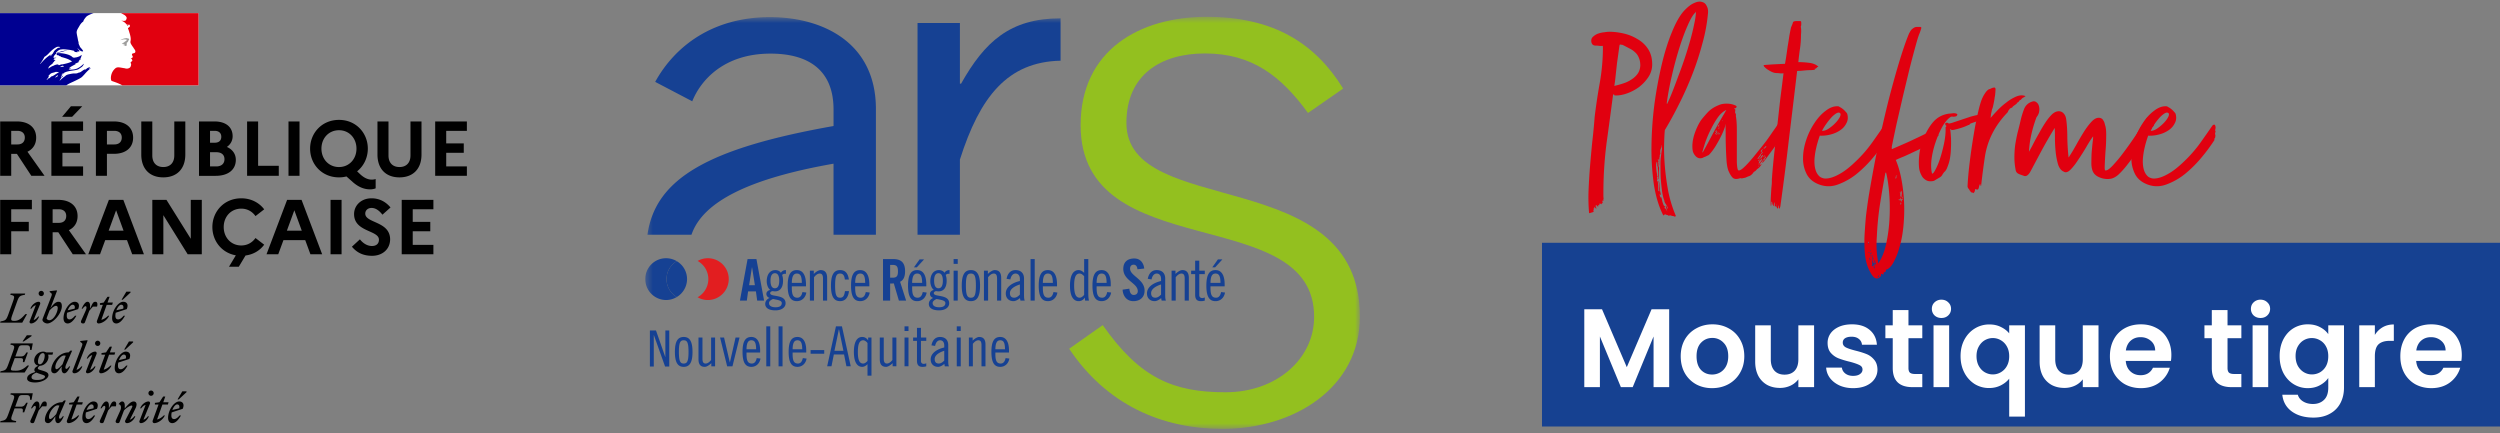 <svg xmlns="http://www.w3.org/2000/svg" fill="none" viewBox="0 0 381 66">
  <rect x="0" y="0" width="381" height="66" fill="#808080" stroke="none"/>
  <path fill="#fff" d="M30.264 13.005H0V2h30.264v11.005Z"/>
  <path fill="#164193" d="M101.402 50.36v4.05h-.015l-1.415-4.05h-.928v5.495h.593v-4.78h.016l1.704 4.78h.639V50.36h-.594Z"/>
  <mask id="a" width="110" height="64" x="98" y="2" maskUnits="userSpaceOnUse" style="mask-type:luminance">
    <path fill="#fff" d="M98.343 65.363H207.25v-62.8H98.343v62.8Z"/>
  </mask>
  <g mask="url(#a)">
    <path fill="#164193" d="M104.197 55.402c.515 0 .734-.32.734-1.772 0-1.45-.219-1.771-.734-1.771s-.734.321-.734 1.771c0 1.452.219 1.772.734 1.772Zm0-4.05c.919 0 1.341.692 1.341 2.278 0 1.587-.422 2.278-1.341 2.278-.92 0-1.342-.691-1.342-2.278 0-1.586.422-2.277 1.342-2.277Zm4.782 4.472h-.574v-.481c-.286.295-.708.566-.995.566-.608 0-.962-.338-.962-1.148v-3.324h.608v3.24c0 .506.152.725.481.725.295 0 .565-.203.835-.54v-3.425h.607v4.387Zm1.366-4.387.877 3.78h.017l.86-3.78h.608l-1.08 4.387h-.81l-1.079-4.387h.607Zm4.892 1.788c-.017-.944-.185-1.366-.734-1.366-.438 0-.726.32-.734 1.366h1.468Zm-1.468.506v.245c0 1.071.245 1.426.818 1.426.465 0 .658-.43.734-.826l.574.067c-.093.657-.591 1.265-1.392 1.265-.92 0-1.341-.691-1.341-2.278 0-1.585.421-2.277 1.341-2.277.928 0 1.342.827 1.342 2.092v.286h-2.076Zm3.011-3.998h.608v6.091h-.608v-6.09Zm1.873 0h.607v6.091h-.607v-6.09Zm3.61 3.492c-.017-.944-.186-1.366-.734-1.366-.439 0-.726.32-.734 1.366h1.468Zm-1.468.506v.245c0 1.071.244 1.426.818 1.426.464 0 .658-.43.734-.826l.573.067c-.092.657-.59 1.265-1.391 1.265-.92 0-1.341-.691-1.341-2.278 0-1.585.421-2.277 1.341-2.277.928 0 1.341.827 1.341 2.092v.286h-2.075Zm2.741-.379h2.075v.556h-2.075v-.556Zm3.635.11h1.367l-.675-3.274h-.017l-.675 3.274Zm1.14-3.73 1.341 6.092h-.658l-.363-1.806h-1.552l-.363 1.806h-.658l1.341-6.091h.912Zm3.896 2.548c-.186-.252-.456-.421-.641-.421-.507 0-.828.422-.828 1.771 0 1.35.296 1.772.81 1.772.271 0 .481-.211.659-.387V52.28Zm.101-.843h.506v5.82h-.607v-1.754c-.203.203-.481.405-.81.405-.692 0-1.265-.59-1.265-2.278 0-1.687.573-2.277 1.265-2.277.388 0 .692.194.894.506h.017v-.422Zm4.301 4.387h-.573v-.481c-.287.295-.709.566-.996.566-.607 0-.962-.338-.962-1.148v-3.324h.607v3.24c0 .506.153.725.482.725.295 0 .565-.203.835-.54v-3.425h.607v4.387Zm1.239-4.387h.608v4.387h-.608v-4.387Zm0-1.704h.608v.709h-.608v-.709Zm1.308 1.704h.59V49.97h.608v1.468h.81v.506h-.81v3.071c0 .253.135.438.438.438.118 0 .27-.05.372-.084v.456c-.169.05-.321.084-.574.084-.574 0-.844-.27-.844-.945v-3.02h-.59v-.506Zm4.749 2.025c-.557.168-1.46.574-1.46 1.265 0 .413.186.675.624.675.329 0 .616-.228.836-.455v-1.485Zm-1.95-.827c.119-.692.524-1.282 1.3-1.282.81 0 1.257.472 1.257 1.248v2.447c0 .388.042.675.11.776h-.633l-.076-.372c-.236.237-.658.456-.936.456-.684 0-1.14-.438-1.14-1.13 0-1.08 1.19-1.628 2.068-1.822v-.313c0-.48-.245-.784-.633-.784-.464 0-.692.464-.76.86l-.557-.084Zm3.856-1.198h.607v4.387h-.607v-4.387Zm0-1.704h.607v.709h-.607v-.709Zm1.846 1.704h.574v.48c.286-.295.708-.564.995-.564.607 0 .962.337.962 1.147v3.324h-.608v-3.24c0-.506-.151-.725-.48-.725-.296 0-.565.202-.835.54v3.425h-.608v-4.387Zm5.508 1.788c-.017-.944-.185-1.366-.734-1.366-.438 0-.725.32-.734 1.366h1.468Zm-1.468.506v.245c0 1.071.244 1.426.819 1.426.464 0 .657-.43.734-.826l.573.067c-.092.657-.59 1.265-1.392 1.265-.919 0-1.341-.691-1.341-2.278 0-1.585.422-2.277 1.341-2.277.929 0 1.342.827 1.342 2.092v.286h-2.076ZM117.433 8.172c5.56 0 9.598 2.332 9.598 8.522v2.511c-18.997 3.371-27.138 7.95-28.36 16.567h6.71c1.726-5.068 8.881-8.583 21.65-10.825v10.825h6.458V16.604c0-10.224-8.254-13.994-16.146-13.994-8.79 0-14.531 4.485-17.492 9.868l5.651 2.959c1.257-3.139 4.754-7.265 11.931-7.265Zm-3.266 35.288h.877l-.43-2.717h-.017l-.43 2.716Zm-.351 2.35h-1.051l1.165-6.33h1.35l1.166 6.33h-1.052l-.193-1.403h-1.192l-.193 1.402Zm4.275-1.876c.37 0 .667-.281.667-1.15 0-.868-.297-1.147-.667-1.147-.368 0-.665.28-.665 1.148 0 .868.297 1.149.665 1.149Zm-.28 1.63c-.367.158-.614.368-.614.622 0 .377.316.64 1 .64.701 0 .946-.281.946-.648 0-.422-.788-.492-1.332-.615Zm1.964-3.823c-.071-.016-.123-.016-.185-.016a.539.539 0 0 0-.392.175c.087.28.138.508.138.876 0 1.141-.525 1.63-1.227 1.63-.14 0-.28-.035-.42-.035-.105.027-.317.123-.317.298 0 .325.517.345 1.106.466.658.14 1.244.35 1.244 1.094 0 .597-.579 1.071-1.544 1.071-1.033 0-1.558-.386-1.558-.983 0-.401.253-.736.665-.91-.273-.088-.491-.308-.491-.616 0-.341.299-.55.597-.604-.36-.253-.543-.833-.543-1.306 0-1.088.524-1.718 1.323-1.718.297 0 .682.13.833.42.139-.244.385-.42.771-.42v.578Zm2.426 1.369c-.016-.984-.192-1.42-.762-1.42-.456 0-.755.332-.765 1.42h1.527Zm-1.527.524v.256c0 1.113.255 1.481.852 1.481.483 0 .684-.448.763-.86l.596.07c-.097.685-.613 1.314-1.446 1.314-.956 0-1.395-.716-1.395-2.364 0-1.65.439-2.368 1.395-2.368.965 0 1.392.86 1.392 2.174v.297h-2.157Zm2.753-2.384h.595v.5c.298-.307.738-.588 1.034-.588.632 0 .999.35.999 1.194v3.454h-.63v-3.367c0-.527-.157-.753-.501-.753-.305 0-.587.21-.866.56v3.56h-.631v-4.56Zm5.326 1.35c-.06-.684-.333-.91-.719-.91-.534 0-.762.332-.762 1.84s.228 1.841.762 1.841c.404 0 .633-.21.737-1h.613c-.102.895-.524 1.526-1.35 1.526-.953 0-1.393-.719-1.393-2.366 0-1.65.44-2.369 1.393-2.369.826 0 1.211.544 1.334 1.438h-.615Zm3.102.51c-.017-.984-.192-1.42-.761-1.42-.457 0-.755.332-.765 1.42h1.526Zm-1.526.524v.256c0 1.113.254 1.481.852 1.481.482 0 .684-.448.761-.86l.598.07c-.097.685-.615 1.314-1.446 1.314-.958 0-1.395-.716-1.395-2.364 0-1.65.437-2.368 1.395-2.368.962 0 1.392.86 1.392 2.174v.297h-2.157Zm5.328-1.314h.386c.587 0 .806-.22.806-.973 0-.754-.219-.973-.806-.973h-.386v1.945Zm0 3.49h-1.087v-6.33h1.524c1.221 0 1.841.516 1.841 1.867 0 1.018-.393 1.428-.762 1.596l.92 2.866h-1.103l-.772-2.621c-.14.018-.368.027-.561.027v2.594Zm4.065-5.067h-.438l.859-1.21h.684l-1.105 1.21Zm.815 2.366c-.018-.982-.192-1.42-.763-1.42-.454 0-.753.333-.762 1.42h1.525Zm-1.525.526v.255c0 1.113.254 1.481.852 1.481.481 0 .682-.448.761-.859l.596.07c-.096.684-.613 1.315-1.447 1.315-.954 0-1.391-.719-1.391-2.367 0-1.648.437-2.368 1.391-2.368.964 0 1.395.86 1.395 2.175v.298h-2.157Zm4.013.299c.368 0 .665-.281.665-1.15 0-.868-.297-1.147-.665-1.147-.369 0-.665.28-.665 1.148 0 .868.296 1.149.665 1.149Zm-.28 1.63c-.369.158-.614.368-.614.622 0 .377.316.64.999.64.702 0 .946-.281.946-.648 0-.422-.788-.492-1.331-.615Zm1.963-3.823c-.07-.016-.122-.016-.184-.016-.166 0-.28.068-.394.175.087.28.139.508.139.876 0 1.141-.524 1.63-1.226 1.63-.141 0-.28-.035-.42-.035-.106.027-.317.123-.317.298 0 .325.516.345 1.105.466.657.14 1.244.35 1.244 1.094 0 .597-.579 1.071-1.543 1.071-1.035 0-1.558-.386-1.558-.983 0-.401.253-.736.665-.91-.273-.088-.492-.308-.492-.616 0-.341.299-.55.596-.604-.359-.253-.543-.833-.543-1.306 0-1.088.526-1.718 1.324-1.718.298 0 .683.13.833.42.139-.244.385-.42.771-.42v.578Zm.621-.491h.63v4.56h-.63v-4.56Zm0-1.77h.63v.735h-.63v-.735Zm2.636 5.891c.536 0 .762-.333.762-1.84 0-1.51-.226-1.842-.762-1.842-.533 0-.761.333-.761 1.842 0 1.507.228 1.84.761 1.84Zm0-4.208c.956 0 1.395.719 1.395 2.368 0 1.648-.439 2.366-1.395 2.366-.954 0-1.393-.718-1.393-2.366 0-1.65.439-2.368 1.393-2.368Zm1.989.087h.597v.5c.297-.307.735-.588 1.034-.588.631 0 .998.35.998 1.194v3.454h-.63v-3.367c0-.527-.158-.753-.499-.753-.307 0-.589.21-.868.56v3.56h-.632v-4.56Zm5.477 2.104c-.578.176-1.517.596-1.517 1.315 0 .43.193.702.648.702.343 0 .641-.237.869-.474v-1.543Zm-2.025-.858c.122-.719.544-1.334 1.35-1.334.841 0 1.307.491 1.307 1.298v2.543c0 .404.043.7.113.807h-.657l-.08-.387c-.245.246-.683.474-.973.474-.71 0-1.183-.456-1.183-1.175 0-1.122 1.236-1.691 2.148-1.894v-.325c0-.498-.254-.813-.657-.813-.483 0-.72.481-.79.894l-.578-.088Zm3.653-3.016h.632v6.329h-.632v-6.33Zm3.4 3.63c-.017-.984-.192-1.42-.762-1.42-.456 0-.754.332-.763 1.42h1.525Zm-1.525.524v.256c0 1.113.254 1.481.851 1.481.482 0 .683-.448.763-.86l.596.07c-.097.685-.614 1.314-1.447 1.314-.956 0-1.394-.716-1.394-2.364 0-1.65.438-2.368 1.394-2.368.964 0 1.394.86 1.394 2.174v.297h-2.157Zm6.291-1.541c-.184-.184-.403-.404-.682-.404-.536 0-.843.438-.843 1.842 0 1.4.333 1.84.859 1.84.193 0 .474-.177.666-.44v-2.838Zm.114 3.279h-.017c-.219.322-.535.525-.938.525-.719 0-1.316-.615-1.316-2.366 0-1.754.597-2.369 1.316-2.369.341 0 .631.212.841.422V39.48h.632v5.102c0 .596.034.965.105 1.227h-.596l-.027-.437Zm3.311-2.262c-.016-.984-.191-1.42-.762-1.42-.455 0-.754.332-.763 1.42h1.525Zm-1.525.524v.256c0 1.113.255 1.481.85 1.481.484 0 .684-.448.763-.86l.597.07c-.098.685-.614 1.314-1.447 1.314-.955 0-1.395-.716-1.395-2.364 0-1.65.44-2.368 1.395-2.368.965 0 1.394.86 1.394 2.174v.297h-2.157Zm6.222-2.594c-.043-.544-.334-.7-.578-.7-.35 0-.544.227-.544.62 0 1.08 2.21 1.596 2.21 3.315 0 1.044-.703 1.622-1.719 1.622-1.009 0-1.587-.807-1.631-1.753l1.034-.15c.044.639.3.956.65.956.375 0 .631-.202.631-.579 0-1.253-2.21-1.586-2.21-3.4 0-1.011.614-1.578 1.683-1.578.886 0 1.412.638 1.509 1.534l-1.035.113Zm3.601 2.314c-.579.176-1.517.596-1.517 1.315 0 .43.193.702.648.702.343 0 .641-.237.869-.474v-1.543Zm-2.025-.858c.122-.719.543-1.334 1.35-1.334.841 0 1.306.491 1.306 1.298v2.543c0 .404.044.7.113.807h-.657l-.079-.387c-.245.246-.683.474-.972.474-.711 0-1.184-.456-1.184-1.175 0-1.122 1.235-1.691 2.148-1.894v-.325c0-.498-.254-.813-.658-.813-.483 0-.718.481-.789.894l-.578-.088Zm3.627-1.246h.595v.5c.299-.307.737-.588 1.034-.588.632 0 1 .35 1 1.194v3.454h-.631v-3.367c0-.527-.157-.753-.5-.753-.306 0-.588.21-.867.56v3.56h-.631v-4.56Zm2.978 0h.614v-1.525h.63v1.525h.841v.527h-.841v3.19c0 .264.141.456.457.456.122 0 .281-.052.384-.087v.474a1.859 1.859 0 0 1-.596.087c-.595 0-.875-.281-.875-.982v-3.138h-.614v-.527Zm3.662-.507h-.437l.859-1.21h.683l-1.105 1.21Zm.816 2.366c-.018-.982-.193-1.42-.763-1.42-.457 0-.753.333-.763 1.42h1.526Zm-1.526.526v.255c0 1.113.254 1.481.851 1.481.482 0 .684-.448.762-.859l.597.07c-.097.684-.615 1.315-1.447 1.315-.955 0-1.393-.719-1.393-2.367 0-1.648.438-2.368 1.393-2.368.963 0 1.394.86 1.394 2.175v.298h-2.157Z"/>
    <path fill="#E21E20" d="M107.866 39.353c-.569 0-1.093.159-1.552.417a3.15 3.15 0 0 1 1.637 2.76 3.179 3.179 0 0 1-1.637 2.772c.459.26.983.422 1.552.422a3.193 3.193 0 0 0 3.194-3.195 3.177 3.177 0 0 0-3.194-3.176Z"/>
    <path fill="#164193" d="M101.581 42.53c0-1.171.627-2.175 1.559-2.726a3.19 3.19 0 0 0-1.621-.451 3.163 3.163 0 0 0-3.176 3.176 3.178 3.178 0 0 0 3.176 3.194 3.16 3.16 0 0 0 1.621-.456 3.178 3.178 0 0 1-1.559-2.738Z"/>
    <path fill="#164193" d="M104.702 42.644c-.001-.039-.011-.076-.011-.114 0-.04.01-.076.011-.116a3.148 3.148 0 0 0-1.561-2.61 3.152 3.152 0 0 0-1.56 2.726c0 1.17.627 2.181 1.56 2.737a3.176 3.176 0 0 0 1.561-2.623Z"/>
    <path fill="#164193" d="M104.702 42.644c.001-.039.012-.076.012-.114 0-.04-.011-.076-.012-.116-.001.04-.011.076-.011.116 0 .038.01.075.011.114Z"/>
    <path fill="#93C01F" d="M168.058 49.546c5.7 8.143 10.817 10.235 18.725 10.235 7.675 0 13.491-5 13.491-11.513 0-17.56-35.588-7.676-35.588-29.19 0-11.397 8.954-16.515 19.189-16.515 10.119 0 16.515 3.954 20.818 10.933l-5.351 3.72c-4.069-5.582-8.489-9.072-15.699-9.072-6.745 0-11.978 3.259-11.978 10.584 0 14.77 35.585 6.048 35.585 29.54 0 10.815-10.002 17.094-20.931 17.094-9.307 0-17.68-3.721-23.377-12.21l5.116-3.606Z"/>
    <path fill="#164193" d="M146.29 35.772V24.32c3.051-9.6 7.267-14.89 15.341-15.07V2.793c-7.715 0-11.573 3.586-15.161 9.953h-.18V3.507h-6.458v32.265h6.458Z"/>
  </g>
  <path fill="#000" d="M1.71 19.94v2.072h.947c.71 0 1.125-.38 1.125-1.054 0-.627-.415-1.018-1.125-1.018H1.71ZM.029 18.507h2.534c1.823 0 2.948.936 2.948 2.475 0 .994-.486 1.74-1.326 2.143l2.604 3.67H4.776l-2.202-3.35H1.71v3.35H.029v-8.288Zm9.437-.71 1.338-1.599h1.728l-1.54 1.599H9.467Zm-1.634.71h4.83v1.433h-3.15v1.918h2.677v1.433H9.513v2.072h3.15v1.432H7.831v-8.288Zm8.465 1.433v2.072h1.125c.71 0 1.136-.38 1.136-1.054 0-.627-.426-1.018-1.136-1.018h-1.125Zm-1.681-1.433h2.735c1.823 0 2.936.936 2.936 2.475 0 1.527-1.113 2.462-2.936 2.462h-1.054v3.351h-1.681v-8.288Zm11.947 0h1.68v5.044c0 2.179-1.278 3.481-3.362 3.481-2.072 0-3.35-1.302-3.35-3.48v-5.045h1.68v5.186c0 1.113.629 1.764 1.682 1.764 1.03 0 1.67-.65 1.67-1.764v-5.186Zm5.446 4.689v2.167h.947c.782 0 1.255-.415 1.255-1.101 0-.687-.473-1.066-1.255-1.066h-.947Zm0-3.256v1.811h.71c.64 0 1.007-.32 1.007-.911 0-.557-.367-.9-1.007-.9h-.71Zm-1.681-1.433h2.356c1.728 0 2.77.853 2.77 2.25 0 .663-.307 1.243-.876 1.634.877.39 1.362 1.1 1.362 1.965 0 1.516-1.172 2.44-3.079 2.44h-2.533v-8.289Zm7.329 0h1.681v6.76h3.15v1.528h-4.83v-8.288Zm6.311 0h1.681v8.288h-1.681v-8.288Zm10.36 4.144c0-1.586-1.113-2.806-2.664-2.806-1.563 0-2.676 1.22-2.676 2.806 0 1.587 1.113 2.806 2.676 2.806 1.55 0 2.664-1.22 2.664-2.806Zm2.332 4.724c.178 0 .415-.023.592-.094v1.42a2.188 2.188 0 0 1-.876.154c-.923 0-1.776-.378-2.593-1.089l-.983-.876a4.403 4.403 0 0 1-1.136.142c-2.617 0-4.404-2.013-4.404-4.38 0-2.369 1.787-4.382 4.404-4.382 2.605 0 4.392 2.013 4.392 4.381 0 1.385-.615 2.652-1.633 3.458l.497.473c.64.58 1.207.793 1.74.793Zm5.897-8.868h1.681v5.044c0 2.179-1.278 3.481-3.362 3.481-2.072 0-3.35-1.302-3.35-3.48v-5.045h1.68v5.186c0 1.113.628 1.764 1.682 1.764 1.03 0 1.67-.65 1.67-1.764v-5.186Zm3.765 0h4.831v1.433h-3.15v1.918h2.676v1.433h-2.675v2.072h3.15v1.432h-4.832v-8.288ZM.029 30.458h4.83v1.433H1.71v1.918h2.677v1.433H1.71v3.504H.029v-8.288ZM8.02 31.89v2.073h.948c.71 0 1.125-.38 1.125-1.054 0-.627-.415-1.018-1.125-1.018h-.947Zm-1.68-1.432h2.534c1.823 0 2.948.936 2.948 2.475 0 .994-.486 1.74-1.326 2.143l2.604 3.67h-2.012l-2.203-3.35h-.864v3.35H6.34v-8.288Zm12.49 4.7-1.136-3.113-1.136 3.113h2.273Zm-2.237-4.7h2.202l3.138 8.288h-1.788l-.793-2.155h-3.315l-.793 2.155h-1.788l3.137-8.288Zm6.619 0h2.155l3.706 5.932v-5.932h1.681v8.288H28.6l-3.706-5.956v5.956h-1.681v-8.288Zm15.724 5.814 1.326 1.018c-.64.876-1.634 1.492-2.842 1.646l-1.03 1.716h-1.492l1.042-1.74c-2.155-.379-3.575-2.202-3.575-4.31 0-2.368 1.787-4.38 4.404-4.38 1.503 0 2.735.674 3.493 1.68l-1.326 1.03c-.474-.674-1.22-1.136-2.167-1.136-1.563 0-2.676 1.22-2.676 2.806 0 1.587 1.113 2.806 2.676 2.806.947 0 1.693-.462 2.167-1.136Zm7.056-1.114-1.136-3.113-1.137 3.113h2.273Zm-2.237-4.7h2.202l3.138 8.288h-1.788l-.793-2.155h-3.316l-.793 2.155h-1.788l3.138-8.288Zm6.618 0h1.682v8.288h-1.681v-8.288Zm4.477 6.015c.496.64 1.16 1.018 1.834 1.018.663 0 1.066-.355 1.066-.96 0-1.479-3.789-1.147-3.789-3.906 0-1.314 1.078-2.404 2.652-2.404 1.243 0 2.203.557 2.901 1.397l-1.231 1.101c-.486-.627-1.03-1.03-1.658-1.03-.58 0-.959.38-.959.865 0 1.48 3.789 1.136 3.789 3.942-.024 1.54-1.231 2.487-2.747 2.487-1.397 0-2.344-.51-3.078-1.386l1.22-1.124Zm6.37-6.015h4.83v1.433H62.9v1.918h2.676v1.433H62.9v2.072h3.15v1.432h-4.83v-8.288ZM2.418 64.366l.06-.189c-.807-.152-.91-.152-.589-1.033l.328-.905h.894c.4 0 .407.164.346.601h.231l.535-1.464h-.231c-.2.346-.359.601-.796.601h-.881l.468-1.282c.145-.407.23-.492.777-.492h.39c.564 0 .631.152.631.723h.225l.188-.996H1.64l-.06.188c.65.134.71.195.407 1.033l-.73 1.993c-.304.833-.431.9-1.179 1.033l-.054.189h2.394Zm4.655-2.443c.115-.395.054-.741-.25-.741-.358 0-.45.273-.814 1.057v-.45c0-.322-.103-.607-.395-.607-.34 0-.65.528-.887 1.05h.158c.164-.236.316-.376.437-.376.146 0 .225.225 0 .723l-.656 1.459c-.121.273.006.45.274.45.164 0 .237-.043.304-.22l.644-1.707c.182-.225.346-.42.553-.638h.632Zm2.953-.881-.255-.018-.286.279h-.06c-1.386 0-2.583 1.556-2.583 2.686 0 .316.194.498.498.498.358 0 .71-.51 1.106-1.057l-.018.194c-.05.56.121.863.413.863.34 0 .65-.528.887-1.05H9.57c-.164.236-.316.376-.437.376-.128 0-.22-.231 0-.723l.893-2.048Zm-2.558 2.497c0-.747.832-1.762 1.3-1.762.103 0 .2.012.285.036l-.486 1.295c-.28.34-.71.754-.911.754-.116 0-.188-.098-.188-.323Zm3.068-1.89h.56l-.888 2.425c-.079.207.03.413.243.413.504 0 1.319-.498 1.604-1.179h-.158c-.224.237-.656.553-1.027.62l.815-2.279h.832l.103-.346h-.808l.31-.875H11.8l-.577.875-.687.097v.25Zm3.968 1.666h-.206c-.262.31-.541.552-.82.552-.286 0-.432-.17-.432-.552 0-.158.018-.317.049-.462l1.683-.553c.328-.778-.067-1.118-.529-1.118-.796 0-1.702 1.33-1.702 2.497 0 .523.25.808.639.808.456 0 .93-.443 1.318-1.172Zm-.577-1.684c.225 0 .42.17.316.602l-1.045.243c.182-.486.486-.845.729-.845Zm3.731.292c.115-.395.055-.741-.25-.741-.358 0-.449.273-.813 1.057v-.45c0-.322-.104-.607-.395-.607-.34 0-.65.528-.887 1.05h.157c.164-.236.316-.376.438-.376.146 0 .225.225 0 .723l-.656 1.459c-.122.273.006.45.273.45.164 0 .237-.043.304-.22l.644-1.707c.182-.225.347-.42.553-.638h.632Zm.012 2.115c-.121.273.006.45.274.45.164 0 .236-.043.303-.22l.645-1.707c.297-.365.911-.754 1.154-.754.176 0 .152.146.037.365l-.991 1.902a.28.28 0 0 0 .243.413c.486 0 1.063-.437 1.294-1.05h-.158c-.158.224-.425.473-.674.516l.85-1.72a1.38 1.38 0 0 0 .165-.59c0-.28-.158-.461-.45-.461-.42 0-.845.473-1.349 1.057v-.45c0-.322-.103-.607-.395-.607-.182 0-.358.158-.523.382v.061c.316-.018.456.456.231.954l-.656 1.459Zm5.354-3.72a.4.4 0 1 0-.402-.4c0 .224.177.4.402.4Zm-.17 1.216c.066-.225-.086-.352-.201-.352-.486 0-1.063.437-1.294 1.05h.158c.158-.224.425-.473.674-.516l-.93 2.419c-.085.225.085.352.201.352.462 0 1.003-.443 1.233-1.05h-.158c-.158.224-.425.473-.674.516l.99-2.42Zm.753.115h.559l-.887 2.425c-.08.207.03.413.243.413.504 0 1.319-.498 1.604-1.179h-.158c-.225.237-.656.553-1.027.62l.814-2.279h.833l.103-.346h-.808l.31-.875h-.322l-.577.875-.687.097v.25Zm3.634-.777 1.185-1.106v-.128h-.638l-.73 1.234h.183Zm.334 2.443h-.207c-.261.31-.54.552-.82.552-.286 0-.431-.17-.431-.552 0-.158.018-.317.048-.462l1.683-.553c.329-.778-.067-1.118-.528-1.118-.797 0-1.702 1.33-1.702 2.497 0 .523.25.808.638.808.456 0 .93-.443 1.319-1.172Zm-.577-1.684c.224 0 .419.17.316.602l-1.046.243c.183-.486.487-.845.73-.845ZM3.621 52.036l1.185-.814v-.128H4.09l-.656.942h.188Zm-.486 2.546c.401 0 .407.164.346.602h.231l.535-1.465h-.23c-.201.347-.36.602-.797.602h-.88l.443-1.221c.145-.408.23-.486.778-.486h.388c.565 0 .632.151.632.717h.225l.188-.997H1.64l-.06.188c.65.134.71.195.407 1.033l-.73 1.993c-.303.833-.43.9-1.179 1.033l-.054.189h3.731l.668-1.058h-.255c-.425.402-.96.784-1.707.784-.99 0-.9-.042-.572-.948l.353-.966h.893Zm4.248 2.601c0-.389-.347-.529-.912-.699-.486-.146-.705-.188-.705-.346 0-.128.104-.28.31-.39.796-.041 1.313-.759 1.313-1.36a.82.82 0 0 0-.067-.334h.675l.103-.347H7.03a.827.827 0 0 0-.431-.121c-.845 0-1.392.741-1.392 1.343 0 .456.292.741.644.808-.395.176-.613.383-.613.626 0 .14.048.237.164.328-.912.267-1.27.57-1.27 1.003 0 .419.553.595 1.209.595 1.112 0 2.042-.602 2.042-1.106Zm-1.319-1.665c-.2 0-.28-.17-.28-.364 0-.541.292-1.338.748-1.338.2 0 .28.17.28.365 0 .54-.292 1.337-.748 1.337Zm-1.258 1.963c0-.322.31-.523.754-.7.145.074.364.153.656.25.462.152.638.213.638.352 0 .298-.504.523-1.191.523-.577 0-.857-.121-.857-.425Zm6.186-4.035-.255-.018-.286.28h-.06c-1.386 0-2.583 1.555-2.583 2.685 0 .316.195.498.498.498.359 0 .711-.51 1.106-1.057l-.018.194c-.049.56.122.864.413.864.34 0 .65-.53.887-1.052h-.158c-.164.237-.316.377-.437.377-.128 0-.219-.23 0-.723l.893-2.048Zm-2.558 2.497c0-.747.832-1.762 1.3-1.762.104 0 .2.013.286.037l-.486 1.294c-.28.34-.711.753-.912.753-.115 0-.188-.097-.188-.322Zm3.22.413 1.696-4.442-.055-.066-1.063.121v.128l.206.158c.189.146.128.285-.042.735l-1.325 3.488a.28.28 0 0 0 .243.413c.486 0 1.003-.437 1.233-1.051h-.157c-.158.225-.487.474-.736.516Zm3.233-3.633a.4.4 0 1 0-.4-.401c0 .225.175.4.4.4Zm-.17 1.215c.067-.225-.085-.352-.2-.352-.487 0-1.064.437-1.295 1.051h.158c.158-.225.425-.474.675-.517l-.93 2.419c-.085.225.085.352.2.352.462 0 1.003-.443 1.234-1.051h-.158c-.158.225-.425.474-.674.516l.99-2.418Zm.753.116h.56l-.888 2.424c-.079.207.03.413.243.413.505 0 1.319-.498 1.604-1.178h-.157c-.225.236-.657.552-1.027.62l.814-2.28h.833l.103-.346h-.808l.31-.875h-.323l-.577.875-.687.098v.249Zm3.634-.778 1.185-1.106v-.128h-.638l-.729 1.234h.182Zm.334 2.442h-.206c-.261.31-.541.554-.82.554-.286 0-.432-.17-.432-.554 0-.157.018-.315.049-.461l1.683-.553c.328-.778-.067-1.118-.529-1.118-.796 0-1.701 1.33-1.701 2.497 0 .523.249.809.638.809.456 0 .93-.444 1.318-1.174Zm-.577-1.683c.225 0 .42.17.316.602l-1.045.243c.182-.486.486-.845.73-.845ZM3.84 44.738H1.628l-.06.188c.65.134.71.195.406 1.033l-.717 1.993c-.304.833-.431.9-1.179 1.034l-.054.188H3.39l.73-1.3h-.256c-.413.455-.9 1.027-1.647 1.027-.565 0-.632-.098-.328-.949l.717-1.992c.298-.833.432-.9 1.18-1.034l.054-.188Zm2.449.389a.4.4 0 1 0-.401-.401c0 .225.176.4.4.4Zm-.17 1.215c.066-.224-.086-.352-.201-.352-.486 0-1.063.437-1.294 1.051h.158c.158-.225.425-.474.674-.516l-.93 2.418c-.085.225.085.353.201.353.462 0 1.003-.444 1.233-1.052h-.158c-.158.225-.425.474-.674.517l.99-2.419Zm3.305.322c0-.492-.182-.674-.522-.674-.426 0-.827.45-1.228.996L8.69 44.32l-.055-.067-1.063.121v.128l.206.158c.189.146.128.298-.042.735l-1.094 2.82c-.079.206-.176.45-.176.516 0 .292.395.566.753.566.827 0 2.206-1.49 2.206-2.632Zm-1.914 2.14c-.164 0-.401-.153-.401-.286 0-.043.073-.231.164-.468l.273-.723c.292-.347.736-.718.985-.718.152 0 .267.098.267.323 0 .662-.62 1.871-1.288 1.871Zm4.126-.681h-.207c-.26.31-.54.553-.82.553-.285 0-.431-.17-.431-.553 0-.158.018-.316.048-.462l1.683-.553c.329-.778-.066-1.118-.528-1.118-.796 0-1.702 1.33-1.702 2.497 0 .523.25.809.638.809.456 0 .93-.444 1.32-1.173Zm-.577-1.683c.225 0 .42.17.316.601l-1.046.243c.183-.486.487-.844.73-.844Zm3.73.291c.116-.395.055-.741-.248-.741-.359 0-.45.273-.815 1.057v-.45c0-.322-.103-.607-.395-.607-.34 0-.65.528-.887 1.051h.158c.164-.237.316-.377.438-.377.146 0 .225.225 0 .723l-.656 1.459c-.122.273.005.45.273.45.164 0 .237-.043.304-.22l.644-1.707c.182-.224.346-.419.553-.638h.632Zm.438-.273h.444l-.887 2.424c-.08.207.03.414.243.414.504 0 1.319-.499 1.604-1.18h-.158c-.225.238-.656.554-1.027.62l.814-2.278h.833l.103-.347h-.808l.31-.875h-.322l-.578.875-.57.098v.249Zm3.482-.778 1.185-1.106v-.127h-.638l-.73 1.233h.183Zm.334 2.443h-.206c-.262.31-.541.553-.82.553-.286 0-.432-.17-.432-.553 0-.158.018-.316.049-.462l1.683-.553c.328-.778-.067-1.118-.529-1.118-.796 0-1.701 1.33-1.701 2.497 0 .523.249.809.638.809.455 0 .93-.444 1.318-1.173Zm-.577-1.683c.225 0 .42.17.316.601l-1.045.243c.182-.486.486-.844.73-.844Z"/>
  <path fill="#000091" d="M8.877 9.885c-.021-.02.062 0 .083-.042h-.167c-.02 0-.02-.02-.02-.041-.104.02-.229.062-.333.083-.145.041-.27.145-.437.187-.228.083-.416.27-.665.354-.021 0-.021-.021-.021-.042.021-.062.104-.083.146-.146 0-.02 0-.041-.021-.041.166-.229.395-.354.603-.54v-.063c.062-.083.166-.125.208-.229.02-.062.104-.145.208-.187-.021-.021-.062-.021-.062-.062-.084 0-.167.041-.25-.021a.294.294 0 0 1 .13-.074.074.074 0 0 1-.047-.03c-.02-.042.04-.088.104-.104.083-.021.187-.021.25-.083-.146-.021-.312.041-.458-.042.104-.27.27-.5.52-.624.02 0 .062 0 .062.02a.202.202 0 0 1-.166.209c.166.041.333.041.5.125-.022.041-.063.02-.084.02.104.063.229.021.333.104-.063.063-.125 0-.188 0 .645.188 1.332.333 1.872.749-.457.229-.936.333-1.435.437-.062 0-.104 0-.166-.021 0 .02 0 .062-.02.062-.084 0-.147 0-.209.042-.083.041-.208.062-.27 0Zm-.426 1.447c-.002 0-.004.002-.005.003-.078.055-.156.111-.238.158-.089.052-.182.092-.274.135a.016.016 0 0 0-.003-.005.027.027 0 0 0-.035-.008.997.997 0 0 0-.21.16c-.01.008-.018.018-.028.027l-.002.002-.001.001a1.351 1.351 0 0 0-.033.033l-.002.002a.793.793 0 0 0-.045.049c-.01.012-.014.02-.028.029-.013.009-.049.008-.045-.015v-.005l-.037.02c-.011.005-.022.01-.032.017a.03.03 0 0 0-.015-.002.026.026 0 0 0-.015.005 1.282 1.282 0 0 0-.195.192c-.001 0-.002 0-.002.002l-.004.005-.007.008-.006.009a.014.014 0 0 1-.002.002l-.014.021-.001.001a.028.028 0 0 1-.017.008 1.506 1.506 0 0 0-.009-.012l-.005-.01a.574.574 0 0 1-.018-.033v-.001l-.006-.01.066-.075.004-.005.022-.027.034-.045.013-.016a2.4 2.4 0 0 0 .065-.088s0-.002.002-.002l.009-.014a1.032 1.032 0 0 0 .052-.089l.003-.004c0-.003.002-.005.003-.008a.6.6 0 0 0 .022-.054l.004-.013a.274.274 0 0 0 .008-.028l.007-.031a.022.022 0 0 0-.002-.014.67.67 0 0 1 .082-.112l-.01.005c-.03.02-.049.046-.077.067-.022.017-.064-.011-.037-.031.018-.014.032-.029.047-.043l.002-.003c.035-.034.067-.078.106-.106.024-.018.045-.032.065-.049a.601.601 0 0 0 .009-.008.442.442 0 0 1 .046-.053l.002-.002c.2-.192.534-.183.797-.306.104-.041.228.021.332 0 .063 0 .125 0 .188.042-.187.102-.36.217-.53.324Zm.373.171a.189.189 0 0 1-.052.061c.026.005.044.017.028.032-.049.044-.094.089-.158.11a.153.153 0 0 1-.032.005c-.025.024-.05.049-.078.072-.024.022-.138.006-.104-.025.053-.046.102-.097.154-.145.03-.027.06-.052.087-.082.014-.017.026-.034.044-.047.017-.012.127-.021.11.02Zm-.966-3.115c-.021.041-.044.045-.063.083a.161.161 0 0 1-.083.083c-.02 0-.041 0-.041-.02.02-.084.083-.167.166-.188.02 0 .02.02.02.042ZM6.132 9.76s-.021-.02-.021-.042a6.42 6.42 0 0 0 .665-1.06c.27-.146.495-.358.707-.582.354-.375.728-.708 1.165-.916a.806.806 0 0 1 .54.022c-.062.082-.166.062-.249.124-.02 0-.042 0-.062-.02.02-.022.02-.042.02-.063-.208.229-.498.333-.665.603-.125.208-.208.478-.478.54-.083.022.02-.062-.021-.04-.645.394-1.102.873-1.601 1.434Zm3.181.458c-.041 0-.124.02-.104-.021.021-.104.167-.104.25-.146.042-.02.104-.062.146-.041.041.062.104.041.145.083-.125.125-.291.062-.437.125Zm3.199 1.49c.118-.119.237-.246.356-.373h-.003c.22-.25.437-.488.693-.708.079-.07.154-.131.227-.18.02-.021.02-.063.041-.084-.104.042-.166.125-.27.167-.02 0-.042-.021-.02-.042l.221-.167h-.014c-.02 0-.02-.02-.02-.04-.271-.043-.48.145-.666.311-.042.02-.083-.02-.104-.02-.312.103-.541.374-.853.498v-.041c-.125.041-.246.117-.374.145-.187.042-.354.021-.52.021-.252.025-.504.08-.756.135l-.022.005a1.764 1.764 0 0 0-.388.156l-.014.008-.03.037c-.045.049-.083.094-.143.124-.127.065-.232.178-.344.27a.06.06 0 0 1-.034.01c-.111.108-.221.216-.335.321-.008.008-.04.012-.063.008l.002-.002c.003-.007.008-.013.012-.02a13.257 13.257 0 0 1 .115-.184 2.26 2.26 0 0 1 .088-.127c.008-.01.006-.02 0-.027a.04.04 0 0 0-.03-.01c.104-.101.228-.187.35-.261v-.004c-.014.005-.034-.006-.024-.02l.036-.058.007-.018-.016-.017c-.034.022-.07.043-.098.069-.05.044-.088.136-.164.136a.119.119 0 0 1-.032-.005.062.062 0 0 1-.021-.007l.002-.005.003-.006.004-.005.01-.018.01-.018.007-.015.015-.026a3.398 3.398 0 0 1 .038-.065l.013-.022.022-.038c.01-.017 0-.031-.016-.037a.473.473 0 0 1 .142-.124h-.006c.08-.04.16-.089.239-.133l.035-.03c-.12.04-.226.094-.331.163 0 0-.028.011-.035.02 0 0-.024.008-.052-.02a.024.024 0 0 1-.005-.015c.02-.042.083-.063.124-.104.021 0 .042 0 .042.02.666-.52 1.58-.394 2.35-.665l.187-.125c.104-.041.187-.145.312-.208a.911.911 0 0 0 .354-.478c0-.02-.021-.042-.021-.042a3.2 3.2 0 0 1-.915.687c-.437.229-.915.187-1.373.25.021-.042.063-.042.104-.042 0-.063.042-.083.084-.125h.062c.02 0 .02-.042.041-.042.042 0 .104-.02.084-.02-.063-.084-.188.062-.292 0 .042-.042.021-.104.063-.125h.083c0-.042.041-.083.041-.083.312-.188.604-.333.895-.5-.063 0-.104.063-.167.021.042 0 0-.062.042-.062.229-.063.416-.187.645-.27-.083 0-.146.062-.229 0 .042-.021.062-.063.125-.063v-.062c0-.021.02-.021.041-.021-.02 0-.041-.02-.041-.02.02-.042.083-.021.125-.063-.021 0-.063 0-.063-.021.063-.083.167-.104.27-.125-.02-.041-.083 0-.083-.041 0-.021.021-.021.042-.021h-.042c-.041-.021-.02-.062-.02-.083.124-.146.124-.333.187-.5-.021 0-.042 0-.042-.02-.208.229-.54.312-.853.395h-.104a.42.42 0 0 1-.353-.02c-.083-.042-.125-.105-.208-.167a2.4 2.4 0 0 0-.52-.25 4.675 4.675 0 0 0-1.601-.229c.228-.124.48-.135.728-.208.353-.104.686-.228 1.06-.208-.062-.02-.145 0-.208 0-.29-.02-.582.063-.894.125-.208.042-.395.125-.603.167-.125.041-.187.166-.333.145v-.062c.208-.25.458-.5.79-.52.375-.063.728 0 1.103.041.27.022.52.084.79.146.104 0 .125.166.208.187.125.042.25 0 .374.083 0-.041-.02-.083 0-.124.083-.084.187.02.27-.021.167-.104-.145-.291-.228-.437 0-.02.02-.042.02-.042.167.146.292.312.5.416.104.042.353.104.312-.02-.104-.229-.312-.416-.479-.624v-.083c-.041 0-.041-.021-.062-.042v-.083c-.083-.042-.062-.125-.104-.187-.062-.104-.02-.25-.062-.375a2.185 2.185 0 0 1-.084-.353c-.062-.354-.145-.666-.187-.998-.041-.395.23-.707.416-1.061.146-.25.312-.499.582-.666.063-.249.23-.457.396-.665.166-.203.442-.327.642-.416.29-.13.552-.211.552-.211H0v11.005h10.107c.396-.285.792-.42 1.344-.693.261-.128.858-.402 1.06-.605Z"/>
  <path fill="#E1000F" d="M30.264 2H18.426s.022.004.112.052l.299.16c.152.079.3.179.396.332.042.062.104.187.063.27-.042.104-.063.27-.167.312-.125.063-.29.063-.437.042-.082 0-.166-.021-.25-.042.313.125.604.27.812.561.02.042.104.063.187.063.021 0 .021.041.021.063-.042.041-.083.062-.062.124h.062c.104-.042.083-.25.229-.187a.235.235 0 0 1 .083.312c-.083.083-.166.145-.25.208a.178.178 0 0 0 0 .145.638.638 0 0 1 .104.25c.063.146.084.312.146.458.083.312.166.623.145.935 0 .167-.083.312-.02.479.041.166.145.29.229.436.082.125.166.208.228.333.125.208.354.416.25.666-.063.145-.292.124-.437.208-.125.104-.02.27.041.374.104.187-.124.312-.27.374.042.063.125.042.146.083.02.104.124.167.062.27-.083.126-.332.188-.208.375.083.146.03.308-.02.458-.063.187-.23.27-.375.312a.852.852 0 0 1-.395.02c-.042-.02-.083-.041-.125-.041-.353-.042-.707-.146-1.06-.146-.105.02-.209.042-.291.083a1.84 1.84 0 0 0-.252.223l-.003.003a1.652 1.652 0 0 0-.09.103 2.013 2.013 0 0 0-.173.256l-.016.03c-.068.126-.12.254-.157.38-.141.477-.08.885.02.985.027.027.686.23 1.145.435.215.096.366.17.49.248h11.626V2Z"/>
  <path fill="#9D9D9C" d="M19.13 6.015c.083.02.208.02.208.062-.042.167-.291.208-.416.375h-.063c-.062.041-.041.145-.104.145-.062-.02-.124 0-.187.021.083.083.187.146.312.125.021 0 .063.042.063.083 0 0 .02 0 .041-.021.021 0 .042 0 .042.021v.083c-.063.083-.167.042-.25.063a.928.928 0 0 0 .479 0c.124-.042 0-.25.083-.354-.042 0 0-.062-.042-.062.042-.042.083-.104.125-.125.041 0 .104-.02.125-.063 0-.041-.084-.062-.063-.104.125-.083.229-.208.188-.332-.021-.063-.188-.063-.292-.104-.104-.042-.229 0-.353.02-.104 0-.208.063-.312.084-.146.041-.27.124-.395.208.145-.063.29-.084.457-.125.125 0 .23-.03.354 0Z"/>
  <path fill="#164191" d="M381 37H235v28h146V37Z"/>
  <path fill="#fff" d="M375.177 54.087c0 .34-.023.646-.068.918h-6.885c.057.68.295 1.213.714 1.598s.935.578 1.547.578c.884 0 1.513-.38 1.887-1.139h2.567a4.331 4.331 0 0 1-1.564 2.244c-.771.578-1.717.867-2.839.867-.907 0-1.723-.198-2.448-.595a4.379 4.379 0 0 1-1.683-1.717c-.397-.737-.595-1.587-.595-2.55 0-.975.198-1.83.595-2.567a4.154 4.154 0 0 1 1.666-1.7c.714-.397 1.536-.595 2.465-.595.895 0 1.694.193 2.397.578a3.985 3.985 0 0 1 1.649 1.649c.397.703.595 1.513.595 2.431Zm-2.465-.68c-.011-.612-.232-1.1-.663-1.462-.431-.374-.958-.561-1.581-.561-.589 0-1.088.181-1.496.544-.397.351-.64.844-.731 1.479h4.471Zm-10.783-2.363a3.37 3.37 0 0 1 1.19-1.173c.499-.283 1.065-.425 1.7-.425v2.499h-.629c-.748 0-1.315.176-1.7.527-.374.351-.561.963-.561 1.836V59h-2.38v-9.418h2.38v1.462Zm-10.212-1.615c.702 0 1.32.142 1.853.425.532.272.952.629 1.258 1.071v-1.343h2.397v9.486c0 .873-.176 1.649-.527 2.329a3.856 3.856 0 0 1-1.581 1.632c-.703.408-1.553.612-2.55.612-1.338 0-2.437-.312-3.298-.935-.85-.623-1.332-1.473-1.445-2.55h2.363c.124.43.391.77.799 1.02.419.26.923.391 1.513.391.691 0 1.252-.21 1.683-.629.43-.408.646-1.031.646-1.87v-1.462c-.306.442-.731.81-1.275 1.105-.533.295-1.145.442-1.836.442a4.043 4.043 0 0 1-2.176-.612c-.658-.408-1.179-.98-1.564-1.717-.374-.748-.561-1.604-.561-2.567 0-.952.187-1.796.561-2.533.385-.737.901-1.303 1.547-1.7a4.16 4.16 0 0 1 2.193-.595Zm3.111 4.862c0-.578-.114-1.071-.34-1.479a2.33 2.33 0 0 0-.918-.952 2.408 2.408 0 0 0-1.241-.34c-.442 0-.85.108-1.224.323-.374.215-.68.533-.918.952-.227.408-.34.895-.34 1.462s.113 1.065.34 1.496c.238.42.544.742.918.969.385.227.793.34 1.224.34.442 0 .855-.108 1.241-.323a2.48 2.48 0 0 0 .918-.952c.226-.42.34-.918.34-1.496Zm-10.325-5.831c-.419 0-.771-.13-1.054-.391a1.363 1.363 0 0 1-.408-1.003c0-.397.136-.725.408-.986a1.463 1.463 0 0 1 1.054-.408c.419 0 .765.136 1.037.408.283.26.425.59.425.986 0 .397-.142.731-.425 1.003-.272.26-.618.391-1.037.391Zm1.173 1.122V59h-2.38v-9.418h2.38Zm-6.2 1.955v4.556c0 .317.074.55.221.697.159.136.42.204.782.204h1.105V59h-1.496c-2.006 0-3.009-.975-3.009-2.924v-4.539h-1.122v-1.955h1.122v-2.329h2.397v2.329h2.108v1.955h-2.108Zm-8.559 2.55c0 .34-.022.646-.068.918h-6.885c.057.68.295 1.213.714 1.598.42.385.935.578 1.547.578.884 0 1.513-.38 1.887-1.139h2.567a4.331 4.331 0 0 1-1.564 2.244c-.77.578-1.717.867-2.839.867-.906 0-1.722-.198-2.448-.595a4.379 4.379 0 0 1-1.683-1.717c-.396-.737-.595-1.587-.595-2.55 0-.975.199-1.83.595-2.567a4.154 4.154 0 0 1 1.666-1.7c.714-.397 1.536-.595 2.465-.595.896 0 1.695.193 2.397.578a3.985 3.985 0 0 1 1.649 1.649c.397.703.595 1.513.595 2.431Zm-2.465-.68c-.011-.612-.232-1.1-.663-1.462-.43-.374-.957-.561-1.581-.561-.589 0-1.088.181-1.496.544-.396.351-.64.844-.731 1.479h4.471Zm-8.638-3.825V59h-2.397v-1.19a3.198 3.198 0 0 1-1.207.969 3.74 3.74 0 0 1-1.598.34c-.737 0-1.388-.153-1.955-.459a3.417 3.417 0 0 1-1.343-1.377c-.317-.612-.476-1.337-.476-2.176v-5.525h2.38v5.185c0 .748.187 1.326.561 1.734.374.397.884.595 1.53.595.657 0 1.173-.198 1.547-.595.374-.408.561-.986.561-1.734v-5.185h2.397Zm-21.024 4.692c0-.94.192-1.774.578-2.499.396-.737.929-1.309 1.598-1.717a4.16 4.16 0 0 1 2.21-.612c.668 0 1.258.13 1.768.391.521.25.94.572 1.258.969v-1.224h2.397v13.906h-2.397v-5.78c-.318.408-.743.748-1.275 1.02-.533.272-1.134.408-1.802.408a4.128 4.128 0 0 1-2.193-.612 4.456 4.456 0 0 1-1.564-1.734c-.386-.737-.578-1.575-.578-2.516Zm7.412.017c0-.578-.119-1.077-.357-1.496a2.44 2.44 0 0 0-.935-.952 2.381 2.381 0 0 0-1.207-.323c-.42 0-.822.108-1.207.323-.374.215-.68.533-.918.952-.238.408-.357.901-.357 1.479 0 .578.119 1.082.357 1.513.238.42.544.737.918.952.385.215.787.323 1.207.323.43 0 .833-.108 1.207-.323a2.44 2.44 0 0 0 .935-.952c.238-.42.357-.918.357-1.496Zm-10.325-5.831c-.419 0-.77-.13-1.054-.391a1.363 1.363 0 0 1-.408-1.003c0-.397.136-.725.408-.986a1.464 1.464 0 0 1 1.054-.408c.42 0 .765.136 1.037.408.284.26.425.59.425.986 0 .397-.141.731-.425 1.003-.272.26-.617.391-1.037.391Zm1.173 1.122V59h-2.38v-9.418h2.38Zm-6.2 1.955v4.556c0 .317.074.55.221.697.159.136.42.204.782.204h1.105V59h-1.496c-2.006 0-3.009-.975-3.009-2.924v-4.539h-1.122v-1.955h1.122v-2.329h2.397v2.329h2.108v1.955h-2.108Zm-8.43 7.616c-.771 0-1.462-.136-2.074-.408-.612-.283-1.1-.663-1.462-1.139a2.893 2.893 0 0 1-.578-1.581h2.397c.045.363.221.663.527.901.317.238.708.357 1.173.357.453 0 .804-.09 1.054-.272.26-.181.391-.414.391-.697 0-.306-.159-.533-.476-.68-.306-.159-.799-.329-1.479-.51a13.001 13.001 0 0 1-1.734-.527 3.076 3.076 0 0 1-1.156-.833c-.318-.374-.476-.878-.476-1.513 0-.521.147-.997.442-1.428.306-.43.736-.77 1.292-1.02.566-.25 1.229-.374 1.989-.374 1.122 0 2.017.283 2.686.85.668.555 1.037 1.309 1.105 2.261h-2.278a1.196 1.196 0 0 0-.476-.884c-.272-.227-.641-.34-1.105-.34-.431 0-.765.08-1.003.238a.763.763 0 0 0-.34.663c0 .317.158.561.476.731.317.159.81.323 1.479.493.68.17 1.241.346 1.683.527.442.181.821.465 1.139.85.328.374.498.873.51 1.496 0 .544-.153 1.031-.459 1.462-.295.43-.726.77-1.292 1.02-.556.238-1.207.357-1.955.357Zm-5.953-9.571V59h-2.397v-1.19a3.198 3.198 0 0 1-1.207.969 3.74 3.74 0 0 1-1.598.34c-.736 0-1.388-.153-1.955-.459a3.424 3.424 0 0 1-1.343-1.377c-.317-.612-.476-1.337-.476-2.176v-5.525h2.38v5.185c0 .748.187 1.326.561 1.734.374.397.884.595 1.53.595.658 0 1.173-.198 1.547-.595.374-.408.561-.986.561-1.734v-5.185h2.397Zm-15.549 9.571c-.907 0-1.723-.198-2.448-.595a4.457 4.457 0 0 1-1.717-1.717c-.408-.737-.612-1.587-.612-2.55 0-.963.209-1.813.629-2.55a4.422 4.422 0 0 1 1.751-1.7c.736-.408 1.558-.612 2.465-.612.906 0 1.728.204 2.465.612a4.323 4.323 0 0 1 1.734 1.7c.43.737.646 1.587.646 2.55 0 .963-.221 1.813-.663 2.55a4.52 4.52 0 0 1-1.768 1.717c-.737.397-1.564.595-2.482.595Zm0-2.074c.43 0 .833-.102 1.207-.306a2.33 2.33 0 0 0 .918-.952c.226-.42.34-.93.34-1.53 0-.895-.238-1.581-.714-2.057a2.28 2.28 0 0 0-1.717-.731c-.68 0-1.253.244-1.717.731-.454.476-.68 1.162-.68 2.057s.221 1.587.663 2.074c.453.476 1.02.714 1.7.714Zm-6.535-9.945V59h-2.38v-7.718L248.824 59h-1.802l-3.196-7.718V59h-2.38V47.134h2.703l3.774 8.823 3.774-8.823h2.686Z"/>
  <path fill="#E1000F" d="M327.379 20.677c-.493 1.406-.765 2.652-.814 3.737-.025 1.085.197 1.875.666 2.368.173.197.432.333.777.407.345.05.752 0 1.221-.148.469-.148.999-.407 1.591-.777.617-.395 1.283-.937 1.998-1.628a19.838 19.838 0 0 0 2.553-2.923c.715-1.011 1.32-1.875 1.813-2.59.197-.173.333-.173.407 0a.756.756 0 0 1 .037.518c-.025.123-.037.21-.037.259a.28.28 0 0 1 .037.111c.025.025.037.05.037.074l-.037.074c-.049.05-.062.16-.037.333.049.148.049.247 0 .296.049.05.037.123-.037.222s-.099.21-.074.333a26.14 26.14 0 0 1-2.035 2.738 18.307 18.307 0 0 1-2.516 2.479 10.047 10.047 0 0 1-2.775 1.554c-.937.345-1.862.358-2.775.037-.913-.32-1.566-.839-1.961-1.554a5.103 5.103 0 0 1-.592-2.442c0-.913.16-1.85.481-2.812a10.54 10.54 0 0 1 1.258-2.59c.518-.79 1.098-1.418 1.739-1.887.641-.493 1.27-.715 1.887-.666.049 0 .148.05.296.148.148.074.296.173.444.296.148.123.284.259.407.407.123.123.197.222.222.296.148.518.111.987-.111 1.406a2.73 2.73 0 0 1-.925 1.073 4.518 4.518 0 0 1-1.48.666 5.4 5.4 0 0 1-1.665.185Zm2.923-3.515c-.123-.025-.296.037-.518.185a3.932 3.932 0 0 0-.703.629 10.34 10.34 0 0 0-.703.888 9.588 9.588 0 0 0-.666 1.073c.321.025.678-.099 1.073-.37.395-.271.74-.567 1.036-.888.321-.345.543-.666.666-.962.123-.32.062-.506-.185-.555Z"/>
  <path fill="#E1000F" d="m328.677 17.606-.333.666c-.148.271-.272.444-.37.518l.074-.148a.63.63 0 0 0 .037-.185c-.124.123-.198.222-.222.296 0 .074.012.136.037.185.098 0 .185-.062.259-.185.074-.123.135-.21.185-.259.049 0 .049.025 0 .074-.025.05-.013.062.037.037-.05.197-.099.37-.148.518a.473.473 0 0 1-.222.259v.037l-.074.074c.024 0 .024.025 0 .074a3.406 3.406 0 0 1-.296.555.864.864 0 0 0-.185.296l-.777 1.221c-.346.543-.74 1.122-1.184 1.739-.42.592-.864 1.184-1.332 1.776a12.535 12.535 0 0 1-1.258 1.406c-.37.345-.753.567-1.147.666a2.99 2.99 0 0 1-1.147 0 3.22 3.22 0 0 1-.999-.37c-.272-.173-.469-.37-.592-.592-.173-.296-.272-.715-.296-1.258 0-.543.012-1.098.037-1.665a68.32 68.32 0 0 1 .148-1.591c.074-.493.098-.814.074-.962-.296.395-.642.937-1.036 1.628a37.085 37.085 0 0 1-1.221 1.924c-.395.617-.79 1.122-1.184 1.517-.395.395-.74.493-1.036.296-.37-.148-.654-.506-.851-1.073a11.056 11.056 0 0 1-.37-1.924 20.489 20.489 0 0 1-.111-2.109c0-.69-.013-1.209-.037-1.554a74.25 74.25 0 0 0-1.85 3.182 667.256 667.256 0 0 0-1.813 3.404c-.148.271-.284.456-.407.555a.66.66 0 0 1-.296.185.6.6 0 0 1-.296 0 1.472 1.472 0 0 0-.296-.111c-.37-.123-.617-.234-.74-.333-.124-.123-.198-.234-.222-.333a9.898 9.898 0 0 1-.222-1.998c0-.641.037-1.27.111-1.887.098-.641.222-1.283.37-1.924.172-.641.345-1.344.518-2.109.123-.493.283-.999.481-1.517.222-.543.616-.913 1.184-1.11.271-.099.493-.074.666.074.197.123.333.32.407.592.074.247.086.53.037.851-.05.296-.185.58-.407.851-.321.863-.58 1.727-.777 2.59a15.647 15.647 0 0 0-.37 2.664c.222-.37.456-.802.703-1.295.271-.518.555-1.036.851-1.554.296-.543.604-1.06.925-1.554.32-.493.653-.913.999-1.258.172-.173.37-.308.592-.407.246-.099.481-.123.703-.074.222.05.419.185.592.407.172.197.283.518.333.962.098.765.148 1.665.148 2.701.024 1.036.086 2.01.185 2.923.049 0 .086-.037.111-.111a.83.83 0 0 1 .111-.185c.246-.37.555-.888.925-1.554s.752-1.32 1.147-1.961c.419-.666.838-1.221 1.258-1.665.444-.444.863-.617 1.258-.518.222.05.382.173.481.37.123.173.209.395.259.666.148.395.209.987.185 1.776 0 .79-.037 1.579-.111 2.368-.05.79-.087 1.48-.111 2.072-.025.567.024.814.148.74.222.025.579-.222 1.073-.74a22.17 22.17 0 0 0 1.628-1.961 55.182 55.182 0 0 0 1.887-2.664c.641-.987 1.233-1.912 1.776-2.775 0 .05.012.074.037.074h.074c.049.025.074-.012.074-.111.024-.123.061-.197.111-.222 0 .05.049.037.148-.037.098-.099.172-.123.222-.074.049 0 .086-.012.111-.037.024-.025.074-.062.148-.111 0 .05.012.086.037.111.049 0 .049.012 0 .037.049.025.086.025.111 0 .024-.025.049-.037.074-.037a.278.278 0 0 0-.037.111c.024 0 .037.025.037.074.049.05.086.062.111.037a.325.325 0 0 1 .148-.037Zm-.777 1.554c.024 0 .037-.037.037-.111l-.296.555c-.025.05-.025.05 0 0 .024-.074.049-.16.074-.259.049-.099.086-.185.111-.259.024-.074.024-.086 0-.037l-.222.37a.541.541 0 0 0-.111.333c.049 0 .074-.012.074-.037 0-.05.012-.05.037 0-.025.025-.037.05-.037.074 0 .025-.013.05-.037.074h.074a.805.805 0 0 1 .148-.333.505.505 0 0 0 .148-.37Zm-1.11 1.295c.074-.123.111-.197.111-.222.024-.05.049-.111.074-.185a.586.586 0 0 1-.148.222.457.457 0 0 0-.111.222l-.148.185c.049 0 .037.062-.037.185a5.604 5.604 0 0 0-.185.259.649.649 0 0 0 .185-.185.813.813 0 0 0 .148-.259l.037-.037c.024-.025.037-.05.037-.074.024 0 .049-.012.074-.037.024-.05.012-.074-.037-.074Zm-.629.592c-.05.025-.087.074-.111.148v.111c.074-.025.111-.062.111-.111l-.037-.074c.024-.025.037-.05.037-.074Zm-.111.74c.049.05.074.05.074 0 .024-.074.024-.111 0-.111-.099.099-.148.16-.148.185.049 0 .074-.025.074-.074Zm-17.354-7.141a2.27 2.27 0 0 1-.407.259.853.853 0 0 0-.296.296c-.148.05-.247.123-.296.222-.049.099-.16.185-.333.259.049.025.037.062-.037.111-.049.05-.123.111-.222.185-.074.05-.16.111-.259.185a.358.358 0 0 0-.148.185 1.59 1.59 0 0 1-.296.148.465.465 0 0 0-.222.259.36.36 0 0 0-.148.222.472.472 0 0 1-.111.185c-1.924 1.998-3.071 4.28-3.441 6.845a114.67 114.67 0 0 0-.555 4.292c-.049.05-.086.012-.111-.111 0-.123-.025-.16-.074-.111-.049.074-.099.222-.148.444-.049.197-.099.308-.148.333 0 .05-.025.062-.074.037-.049-.05-.099-.05-.148 0a.65.65 0 0 0-.185-.074c-.025 0-.037.025-.037.074a.99.99 0 0 1-.037.222c-.025.099-.099.21-.222.333-.049-.074-.148-.111-.296-.111l-.148-.148c-.049-.099-.086-.148-.111-.148a.402.402 0 0 1-.074-.148c0-.025-.062-.099-.185-.222l-.074-.222c.049-1.11.16-2.356.333-3.737a97.18 97.18 0 0 1 .592-4.107 58.03 58.03 0 0 1 .703-3.589c.247-1.06.481-1.8.703-2.22.074-.173.222-.42.444-.74.247-.32.456-.481.629-.481.271-.148.469-.222.592-.222.123-.025.197 0 .222.074.049.074.062.185.037.333 0 .148-.012.32-.037.518 0 .123-.025.296-.074.518a8.5 8.5 0 0 1-.111.703c-.049.247-.099.481-.148.703-.049.222-.099.37-.148.444-.049.271-.099.506-.148.703-.025.173-.049.382-.074.629.247-.296.58-.666.999-1.11.419-.444.876-.851 1.369-1.221a6.582 6.582 0 0 1 1.517-.925c.518-.222.999-.247 1.443-.074Z"/>
  <path fill="#E1000F" d="m302.875 17.643-.259.074.185.111-.111.074c-.469.123-.74.21-.814.259-.074.05-.198.099-.37.148 0 .025-.062.074-.185.148a2.89 2.89 0 0 1-.37.148l-.444.148c-.124.05-.21.086-.259.111-.074.123-.136.173-.185.148.024 0 .024.012 0 .037h-.074a8.25 8.25 0 0 1-1.369.518 9.881 9.881 0 0 1-.703.185 2.65 2.65 0 0 1-.555.074v-.111c0-.025-.013-.037-.037-.037l-.111.037c.123.913.16 1.862.111 2.849-.025.962-.148 1.776-.37 2.442-.025.074-.099.271-.222.592-.124.296-.272.506-.444.629-.124.173-.21.296-.259.37a.586.586 0 0 1-.148.222c-.05.074-.161.16-.333.259-.173.099-.444.259-.814.481-.494.123-.901.086-1.221-.111-.321-.197-.543-.432-.666-.703a3.225 3.225 0 0 1-.37-1.073c-.05-.444-.062-.9-.037-1.369.024-.469.074-.925.148-1.369.098-.469.209-.876.333-1.221.419-1.209.949-2.208 1.591-2.997.666-.814 1.529-1.283 2.59-1.406.098 0 .234-.012.407-.037a1.55 1.55 0 0 1 .481 0c.148.025.246.074.296.148.049.05 0 .148-.148.296-.173.05-.321.074-.444.074a.933.933 0 0 0-.37 0c-.444.271-.876.765-1.295 1.48a14.86 14.86 0 0 0-1.036 2.368 14.011 14.011 0 0 0-.629 2.627c-.099.863-.074 1.591.074 2.183.123.05.296-.148.518-.592.246-.444.481-.999.703-1.665.222-.69.419-1.43.592-2.22.172-.814.259-1.542.259-2.183v-.296c-.025-.05-.013-.099.037-.148.049-.05.074-.099.074-.148a.245.245 0 0 0-.111-.111c-.05-.05-.062-.099-.037-.148-.05-.123 0-.197.148-.222a.4.4 0 0 1 .37.111c.222-.025.468-.086.74-.185l.888-.296.888-.296.777-.259c.518-.148.949-.247 1.295-.296.37-.074.814-.111 1.332-.111v.037l-.333.111.296.074v.037Zm-1.036.37c.148-.025.234-.05.259-.074l.148-.074-.259-.037-.185.074.037.111Zm.592-.444h.074c.049 0 .024-.025-.074-.074-.05.05-.099.074-.148.074-.025-.025-.062-.037-.111-.037a3.21 3.21 0 0 0-.037.037h-.037c.098.05.209.05.333 0Zm-.444.074a.25.25 0 0 0-.185.074c-.025.025-.05.037-.074.037.024-.025.074-.025.148 0 .098.025.135-.012.111-.111Zm-.333.407c.074-.025.098-.074.074-.148l-.037.037c-.05.05-.062.086-.037.111Zm-.111-.037h-.074c-.074 0-.087.025-.037.074.098-.025.135-.05.111-.074Z"/>
  <path fill="#E1000F" d="M294.838 21.269a1.236 1.236 0 0 0-.111.148.596.596 0 0 0-.111.148c-.37.271-.814.543-1.332.814-.493.247-1.011.493-1.554.74a73.99 73.99 0 0 1-1.517.703 24.97 24.97 0 0 0-1.295.555c.494 1.16.851 2.59 1.073 4.292.222 1.702.272 3.404.148 5.106a21.914 21.914 0 0 1-.185 1.739 14.404 14.404 0 0 1-.481 2.183 9.92 9.92 0 0 1-.777 2.035c-.296.641-.666 1.085-1.11 1.332-.123-.025-.185.037-.185.185s-.111.234-.333.259c0 .222-.024.333-.074.333-.024 0-.074-.025-.148-.074a.325.325 0 0 0-.148-.037c-.024.025-.037.136-.037.333-.37.42-.715.493-1.036.222-.296-.247-.592-.715-.888-1.406-.246-.567-.419-1.258-.518-2.072a23.665 23.665 0 0 1-.074-2.701c.05-.987.124-2.023.222-3.108.124-1.06.272-2.134.444-3.219.395-2.368.839-4.773 1.332-7.215.518-2.442 1.049-4.76 1.591-6.956.568-2.22 1.123-4.23 1.665-6.031.543-1.8 1.036-3.244 1.48-4.329.025-.074.074-.173.148-.296a2.31 2.31 0 0 1 .259-.407 1.99 1.99 0 0 1 .37-.296.913.913 0 0 1 .518-.148h.407c.173 0 .247.062.222.185a6.414 6.414 0 0 1-.333.962c-.123.32-.283.839-.481 1.554a169.51 169.51 0 0 0-.962 3.626c-.32 1.332-.653 2.713-.999 4.144-.32 1.406-.641 2.8-.962 4.181-.296 1.357-.555 2.59-.777 3.7.05.05.05.099 0 .148-.024.025 0 .062.074.111.346-.148.827-.358 1.443-.629a44.004 44.004 0 0 0 1.961-.888c.691-.32 1.357-.641 1.998-.962.666-.345 1.184-.654 1.554-.925a.885.885 0 0 1 .222-.148c.124-.074.198-.136.222-.185v.148a.656.656 0 0 1-.185.185l-.111.111c.148 0 .136.062-.037.185-.172.099-.296.16-.37.185-.098.05-.098.086 0 .111.099.025.087.086-.037.185-.049.05-.037.099.037.148.074.05.025.16-.148.333.148-.074.235-.123.259-.148l.111-.111c.025.05.013.099-.037.148-.024.025-.037.062-.037.111-.098.099-.135.173-.111.222.099-.074.173-.123.222-.148a.411.411 0 0 0 .148-.148c.025.05.025.086 0 .111l-.074.074a1.548 1.548 0 0 0-.296.222c-.049.05-.123.111-.222.185l-.074-.037v.074a.936.936 0 0 1-.222.111c-.074.025-.135.086-.185.185-.222.123-.382.21-.481.259-.098.05-.209.136-.333.259.148-.099.309-.173.481-.222.173-.074.432-.222.777-.444Zm-8.584 18.87c.518-.74.913-1.714 1.184-2.923.272-1.209.444-2.479.518-3.811.074-1.307.062-2.59-.037-3.848-.098-1.283-.259-2.368-.481-3.256l-.111.037v.037a159.403 159.403 0 0 0-.814 4.736 45.714 45.714 0 0 0-.481 4.921 18.02 18.02 0 0 0-.037 1.998c.05.69.136 1.394.259 2.109Zm-.592.111-.037.037h.037v.037h.111c0-.025.013-.037.037-.037v.037h.037c-.024-.025-.024-.05 0-.074.05.025.074.062.074.111 0 .05.013.074.037.074a1.303 1.303 0 0 0-.074-.185.829.829 0 0 0-.074-.259h-.037v-.037c.025.025.037.012.037-.037a.418.418 0 0 1-.074-.148c-.024-.074-.061-.086-.111-.037v.111c.05.025.062.037.037.037v.074c.099.123.124.173.074.148-.024-.025-.049-.025-.074 0a9.599 9.599 0 0 1-.074.037 1.338 1.338 0 0 1-.222-.407.849.849 0 0 0-.111-.333c.05.123.062.234.037.333 0 .099.025.21.074.333h-.074c.05.074.062.111.037.111v.074c.05 0 .062-.012.037-.037-.024 0-.012.012.037.037-.024.025-.049.025-.074 0 .05.025.05.05 0 .074-.049.025-.074.062-.074.111h.037c-.024.025-.024.05 0 .074 0 .025.05.062.148.111-.074-.074-.061-.111.037-.111-.024-.05-.024-.074 0-.074h.074c-.024 0 0 .037.074.111h-.074c.099.025.124.099.074.222-.049 0-.074-.025-.074-.074.025-.05.013-.099-.037-.148v.185c.025.074.099.136.222.185 0-.025-.012-.05-.037-.074-.024 0-.012-.025.037-.074-.049-.05-.074-.123-.074-.222a.45.45 0 0 0-.074-.259c0-.025.013-.05.037-.074v-.037c.025 0 .037.025.037.074Zm4.144-10.138a1.378 1.378 0 0 1 0-.444 1.55 1.55 0 0 0 0-.481c-.049-.025-.061-.037-.037-.037.025 0 .025-.025 0-.074a.258.258 0 0 0-.074.259c.025.099.013.16-.037.185a.599.599 0 0 0-.037-.185c0-.074-.024-.111-.074-.111v.185c.025.05.05.123.074.222.025.099.013.16-.037.185.074.074.099.123.074.148 0 .025.025.062.074.111v-.111l.074.148Zm4.366-9.324c.025.148.062.185.111.111.05-.074.21-.173.481-.296-.024-.025-.012-.074.037-.148.05-.074.062-.111.037-.111l-.074.074c-.049.05-.098.074-.148.074-.074-.025-.16.012-.259.111l-.185.185Zm.444.222c-.049-.05-.148-.012-.296.111-.148.099-.246.148-.296.148 0 .025-.024.05-.074.074l-.148.148a.6.6 0 0 0-.148.111c.148-.074.309-.148.481-.222.198-.099.358-.222.481-.37Zm-4.625 9.472c0-.025-.012-.05-.037-.074-.024-.025-.037-.05-.037-.074l-.037.037c-.024 0-.037.012-.037.037-.049-.05-.061-.074-.037-.074.025 0 .013-.025-.037-.074.025.074 0 .099-.074.074l-.037-.111v-.037c0-.05-.012-.074-.037-.074 0 .025-.012.037-.037.037v.148c0 .025.013.037.037.037-.049 0-.086.012-.111.037h-.148a.64.64 0 0 0 .037.148c.025.074.05.062.074-.037l.037-.074.111-.037-.037.074v.148h.074c0-.099.013-.173.037-.222.05.025.062.05.037.074-.024 0-.012.012.037.037-.049.05-.074.086-.074.111.025.025.037.062.037.111.05.025.074.05.074.074.025 0 .013-.062-.037-.185.05 0 .062.012.037.037-.024 0-.012-.012.037-.037v-.074c0-.025.05-.037.148-.037Zm-4.699 8.362v.074c.025 0 .025.025 0 .074.05.074.074.185.074.333 0 .148.025.247.074.296-.024-.05-.024-.074 0-.074.05 0 .074-.025.074-.074 0-.05-.037-.16-.111-.333a1.228 1.228 0 0 1-.074-.296h-.037Zm1.036 3.256c0-.025.013-.05.037-.074v-.074c.025 0 .037-.012.037-.037a.565.565 0 0 1-.148.111c-.049.025-.074.074-.074.148l-.037.037.037.074.222-.185h-.074Zm-1.221-3.811v.111l.037.074c0 .025-.024.062-.074.111a.161.161 0 0 0 0 .148c.05.074.062.099.037.074 0-.025.025-.05.074-.074v-.148l.037-.037c.025 0 .013-.012-.037-.037-.024-.025-.024-.025 0 0l-.074-.222Zm4.514-7.215c.025.123.05.16.074.111l.074-.148-.111-.037h.037c.05 0 .074-.025.074-.074l-.074-.037c.025 0 .013-.012-.037-.037l-.037.148h.037l-.037.037v.037Zm-4.625 8.658c-.049-.074-.024-.111.074-.111v-.037c-.024-.025-.037-.05-.037-.074-.074-.025-.098-.025-.074 0 .05.05.05.074 0 .074-.049-.05-.061-.086-.037-.111a.408.408 0 0 0 .111-.074c-.098 0-.148-.05-.148-.148l-.037.037a.69.69 0 0 1 .037.222.96.96 0 0 0 .111.222Zm4.921-9.583c-.049.025-.061.05-.037.074.05 0 .087.025.111.074a.718.718 0 0 1-.037-.222c0-.074-.012-.111-.037-.111-.024.025-.037.05-.037.074 0 .074.013.111.037.111Zm-5.18 6.66a.51.51 0 0 1-.037.222c0 .05.037.086.111.111v-.148a.248.248 0 0 0-.074-.185Zm.37 2.146c-.024-.099-.037-.111-.037-.037 0 .099.013.16.037.185 0 .05-.012.074-.037.074l.037.074v-.148c0-.05.025-.05.074 0v-.222l-.074.074Zm3.774-11.729c-.024-.123-.024-.197 0-.222.025-.025.013-.037-.037-.037-.024-.025-.049-.037-.074-.037.05.05.062.111.037.185-.024.05 0 .086.074.111Zm.074-.037c.05-.05.074-.099.074-.148v-.037l-.037-.037v-.037l-.037-.074v-.037l-.037-.037c0 .05.013.111.037.185.025.05.025.123 0 .222Zm-4.033 11.322c-.098-.025-.123-.037-.074-.037.05.025.074.012.074-.037-.123.025-.197.062-.222.111.025 0 .025.012 0 .037l.037-.037.185-.037Zm4.181-11.581c-.024-.05-.024-.086 0-.111.025-.05.013-.099-.037-.148 0 .05-.012.099-.037.148-.024.025 0 .062.074.111Zm-3.996 11.137c-.049 0-.074.062-.074.185l.037-.037c.025 0 .037.012.037.037v-.185Zm4.625-7.363h-.074c.025-.025.05-.025.074 0Z"/>
  <path fill="#E1000F" d="M277.335 20.677c-.493 1.406-.765 2.652-.814 3.737-.025 1.085.197 1.875.666 2.368.173.197.432.333.777.407.345.05.752 0 1.221-.148.469-.148.999-.407 1.591-.777.617-.395 1.283-.937 1.998-1.628a19.838 19.838 0 0 0 2.553-2.923c.715-1.011 1.32-1.875 1.813-2.59.197-.173.333-.173.407 0a.756.756 0 0 1 .037.518c-.025.123-.037.21-.037.259a.28.28 0 0 1 .037.111c.025.025.037.05.037.074l-.037.074c-.049.05-.062.16-.037.333.049.148.049.247 0 .296.049.05.037.123-.037.222s-.099.21-.074.333a26.14 26.14 0 0 1-2.035 2.738 18.307 18.307 0 0 1-2.516 2.479 10.047 10.047 0 0 1-2.775 1.554c-.937.345-1.862.358-2.775.037-.913-.32-1.566-.839-1.961-1.554a5.103 5.103 0 0 1-.592-2.442c0-.913.16-1.85.481-2.812a10.54 10.54 0 0 1 1.258-2.59c.518-.79 1.098-1.418 1.739-1.887.641-.493 1.27-.715 1.887-.666.049 0 .148.05.296.148.148.074.296.173.444.296.148.123.284.259.407.407.123.123.197.222.222.296.148.518.111.987-.111 1.406a2.73 2.73 0 0 1-.925 1.073 4.518 4.518 0 0 1-1.48.666 5.4 5.4 0 0 1-1.665.185Zm2.923-3.515c-.123-.025-.296.037-.518.185a3.932 3.932 0 0 0-.703.629 10.34 10.34 0 0 0-.703.888 9.588 9.588 0 0 0-.666 1.073c.321.025.678-.099 1.073-.37.395-.271.74-.567 1.036-.888.321-.345.543-.666.666-.962.123-.32.062-.506-.185-.555Zm-9.486 13.949c-.024-.025-.037.012-.037.111 0 .123-.012.247-.037.37 0 .025-.024-.012-.074-.111-.024-.074-.037-.099-.037-.074l-.111.037-.037-.629c-.074.099-.111.296-.111.592-.098-.05-.172-.173-.222-.37-.024-.173-.049-.271-.074-.296-.024-.025-.049 0-.074.074v.222a.81.81 0 0 1-.037.259v.111c-.049 0-.074-.148-.074-.444 0-.32.013-.69.037-1.11l.074-1.221c.05-.42.074-.74.074-.962v-.407a3.16 3.16 0 0 0 .037-.444c.099-1.233.222-2.516.37-3.848l.444-3.996c.148-1.357.296-2.689.444-3.996.173-1.332.333-2.602.481-3.811a2.337 2.337 0 0 1-.592 0 6.058 6.058 0 0 0-.518-.037c-.197 0-.431-.062-.703-.185a6.591 6.591 0 0 1-.703-.407 2.497 2.497 0 0 1-.444-.407c-.098-.148-.086-.222.037-.222.568-.05 1.086-.086 1.554-.111.494-.025 1.024-.05 1.591-.074.05-.247.111-.604.185-1.073a116.1 116.1 0 0 0 .222-1.554c.099-.567.185-1.11.259-1.628.099-.543.185-.974.259-1.295.173-.395.272-.654.296-.777.05-.123.235-.185.555-.185h.555c.124-.025.173.148.148.518a.726.726 0 0 1-.074.333c.074.296.087.69.037 1.184 0 .839-.061 1.628-.185 2.368a47.614 47.614 0 0 0-.222 1.85c.543 0 1.098.037 1.665.111.592.074 1.061.271 1.406.592-.098 0-.197.062-.296.185a.458.458 0 0 1-.333.148l.037.037c.025.025.037.05.037.074l.037.037c-.123 0-.32.012-.592.037-.271 0-.555.012-.851.037l-.777.074c-.246 0-.419.012-.518.037-.419 3.552-.838 7.042-1.258 10.471a431.78 431.78 0 0 1-1.295 10.138c-.049.197-.098.32-.148.37-.049-.05-.074-.123-.074-.222v-.222c0 .025-.012.012-.037-.037-.024-.05-.037-.062-.037-.037-.024.42-.086.567-.185.444-.074-.123-.098-.333-.074-.629Z"/>
  <path fill="#E1000F" d="M268.394 25.154c-.124.173-.21.284-.259.333a.245.245 0 0 1-.111.111 1.12 1.12 0 0 1-.148.111c-.05.025-.148.123-.296.296a.885.885 0 0 1-.222.148.802.802 0 0 0-.222.259c-.198.222-.37.358-.518.407-.148.05-.358.136-.629.259-.321.074-.518.111-.592.111a.61.61 0 0 0-.185-.037c-.494.173-.864.16-1.11-.037-.222-.197-.432-.518-.629-.962-.148-.296-.259-.777-.333-1.443a49.774 49.774 0 0 1-.111-2.109 62.543 62.543 0 0 1-.037-2.109c0-.69-.013-1.209-.037-1.554-.025.025-.037.074-.037.148v.111c-.099.37-.272.814-.518 1.332a18.02 18.02 0 0 1-.814 1.517 8.27 8.27 0 0 1-.814 1.184c-.247.32-.432.481-.555.481a2.638 2.638 0 0 1-.37.185 1.26 1.26 0 0 0-.333.148c-.395.148-.74.086-1.036-.185-.296-.296-.469-.617-.518-.962-.099-.69-.025-1.455.222-2.294.271-.863.616-1.616 1.036-2.257.32-.42.678-.839 1.073-1.258.419-.444.974-.802 1.665-1.073.32-.148.715-.222 1.184-.222.468 0 .9.086 1.295.259.172.074.246.148.222.222a.278.278 0 0 0-.037.111c-.074.099-.198.148-.37.148.049.05.098.086.148.111.049.025.074.062.074.111-.025.123-.037.21-.037.259v.148c0 .05.024.099.074.148.049.05.061.173.037.37.098.543.148 1.246.148 2.109v4.884c.024.666.086 1.085.185 1.258.123.099.345.025.666-.222.32-.271.678-.629 1.073-1.073.394-.444.814-.95 1.258-1.517.468-.567.9-1.11 1.295-1.628a45.79 45.79 0 0 0 1.036-1.48c.32-.444.542-.765.666-.962a3.91 3.91 0 0 0 .222-.333c.098-.148.185-.259.259-.333.098-.074.172-.099.222-.074.074 0 .135.086.185.259a.45.45 0 0 0 .111.185c.049.05.086.136.111.259.074.42.024.826-.148 1.221l-.148.333c-.42.641-.864 1.295-1.332 1.961-.469.641-.913 1.246-1.332 1.813a.777.777 0 0 0-.148.185c0 .05-.05.086-.148.111.049 0 .049.025 0 .074-.05.025-.074.025-.074 0 .024.05.024.086 0 .111-.025.025-.05.025-.074 0a.59.59 0 0 1 .037-.148c.024-.074.098-.197.222-.37v.037h.111v-.074l.074-.148a.596.596 0 0 0 .111-.148c-.025 0-.037-.012-.037-.037v-.074a6.33 6.33 0 0 0-.074.037c0-.025-.025.025-.074.148a.296.296 0 0 1-.037.111c-.025.025-.037.012-.037-.037l-.333.481a1.578 1.578 0 0 0-.296.37c-.025.074-.124.21-.296.407l.037.037a.472.472 0 0 0 .111-.185c.049-.074.111-.111.185-.111l.222-.148-.111.185Zm-8.954-1.961c0 .05.024.05.074 0a89.42 89.42 0 0 0 1.517-2.812c.468-.863.999-1.8 1.591-2.812.098-.148.185-.296.259-.444a6.22 6.22 0 0 1 .222-.37c-.444.197-.864.555-1.258 1.073-.37.518-.716 1.098-1.036 1.739a16.68 16.68 0 0 0-.851 1.924 20.343 20.343 0 0 0-.518 1.702Zm8.954.37c-.05-.025-.037-.062.037-.111.098-.074.148-.123.148-.148.024-.025.037-.074.037-.148 0-.025-.013-.037-.037-.037l-.74 1.073c.049.074.111.05.185-.074.098-.148.172-.247.222-.296.049-.099.086-.148.111-.148.024-.025.037-.062.037-.111Zm-.259 1.332c.074-.123.148-.197.222-.222-.05-.05-.037-.099.037-.148.098-.074.123-.136.074-.185.049-.099.061-.148.037-.148h-.074a.88.88 0 0 1-.185.296l-.185.185c.049.025.049.062 0 .111-.05.025-.025.062.074.111-.074 0-.111.025-.111.074-.05 0-.05.037 0 .111l.111-.185Zm.222-.777a.422.422 0 0 0 .148-.148.55.55 0 0 1 .111-.148c.049-.123.074-.173.074-.148l-.074-.074c-.05.05-.111.123-.185.222a.864.864 0 0 0-.185.296c-.025-.025-.062-.012-.111.037l.074.074v.037c.024 0 .049-.037.074-.111.049-.099.086-.148.111-.148l-.037.111Zm0-.962c.049.05.098 0 .148-.148.074-.148.123-.234.148-.259-.05-.025-.124.025-.222.148-.074.123-.099.21-.074.259Zm.407-.629c0 .025.012.05.037.074.024.025.024.05 0 .074 0 .025.074-.025.222-.148l.185-.185c-.025-.025-.05-.037-.074-.037-.074 0-.111.012-.111.037-.074.074-.111.136-.111.185h-.148Zm-7.289-2.072c.148-.197.222-.32.222-.37l.037-.037-.074-.037a.55.55 0 0 0-.111.148c0 .05-.062.136-.185.259h.037c-.025 0 0 .012.074.037Zm.37-1.11c.049-.074.086-.136.111-.185a1.54 1.54 0 0 1 .111-.185v-.037l-.111.111c0 .025-.013.025-.037 0-.05.05-.074.086-.074.111.024 0 .012.025-.037.074v.037c0 .05.012.074.037.074Zm6.142 5.217c.049-.05.086-.074.111-.074.024 0 .049-.037.074-.111l-.074-.074-.185.259h.074Zm-6.475-4.662c0-.025-.013 0-.037.074a.155.155 0 0 0 0 .148c.049-.025.074-.05.074-.074a.55.55 0 0 1 .111-.148v-.037c-.025.025-.074.037-.148.037Zm7.326 3.996a.596.596 0 0 0 .111-.148l.074-.148-.259.259v.111l.074-.074Zm-7.104-3.515.037-.037h.037c.024-.025.049-.037.074-.037 0-.148-.013-.197-.037-.148a2.167 2.167 0 0 0-.148.185l.037.037Zm.333-.888h-.074l.111-.111-.222.148v.037c0 .05.012.062.037.037l.148-.111Zm.074.814c-.05 0-.099.025-.148.074a.245.245 0 0 1-.111.111c.049.025.111 0 .185-.074a.459.459 0 0 0 .074-.111Zm-.37.148v.074c0-.025.024-.062.074-.111a.422.422 0 0 0 .148-.148.565.565 0 0 0-.148.111l-.074.074Zm-.222.111h.074c.024-.025.024-.05 0-.074 0-.05-.013-.074-.037-.074 0 .05-.013.074-.037.074v.074Zm.999-2.257a.427.427 0 0 1-.148.148c.098 0 .16-.062.185-.185 0 .025-.013.05-.037.074v-.037Zm-1.147 1.739c-.025.025-.037.062-.037.111l.037-.037v-.074Zm-6.126 12.987a1.472 1.472 0 0 0-.296-.111.697.697 0 0 1-.222-.037c-.173-.074-.284-.086-.333-.037-.05.025-.074.05-.074.074a.363.363 0 0 0-.222-.148.594.594 0 0 1-.259-.074c-.074-.074-.198-.025-.37.148-.666-1.283-1.147-2.849-1.443-4.699a38.026 38.026 0 0 1-.37-5.92c.024-2.072.172-4.181.444-6.327a64.375 64.375 0 0 1 1.11-6.031c.444-1.875.962-3.527 1.554-4.958.592-1.455 1.196-2.528 1.813-3.219.567-.617 1.085-1.024 1.554-1.221.468-.222.863-.284 1.184-.185.345.074.592.271.74.592.172.296.246.641.222 1.036a25.24 25.24 0 0 1-.851 4.662 43.327 43.327 0 0 1-1.554 4.773 50.957 50.957 0 0 1-2.035 4.551 56.629 56.629 0 0 1-2.146 3.922c-.05.469-.087 1.196-.111 2.183-.025.962.012 2.06.111 3.293.098 1.209.271 2.491.518 3.848a19.533 19.533 0 0 0 1.184 3.811h-.074c-.05 0-.074.025-.074.074Zm3.182-31.228c-.05 0-.074.012-.074.037l.037.037c-.346.271-.74.913-1.184 1.924-.444.987-.876 2.146-1.295 3.478a55.145 55.145 0 0 0-1.147 4.255 43.958 43.958 0 0 0-.777 4.144v.111c.024 0 .037.025.037.074.222-.444.481-1.036.777-1.776.296-.74.604-1.554.925-2.442a60.85 60.85 0 0 0 1.85-5.55c.246-.888.444-1.702.592-2.442.172-.765.259-1.381.259-1.85Zm-5.92 25.012c.049 0 .074.025.074.074 0 .025-.013.037-.037.037v.037l-.037.037c.024.123.037.21.037.259.024.025.037.062.037.111-.074 0-.099.037-.074.111.024.074.024.111 0 .111.049 0 .086.037.111.111.024.05.037.32.037.814.024.099.037.234.037.407 0 .173.061.247.185.222a4.23 4.23 0 0 1-.111-.851 2.603 2.603 0 0 0-.037-.74c.049 0 .086.086.111.259.024.148.037.333.037.555.024.197.049.42.074.666.049.247.098.456.148.629-.074.05-.111.05-.111 0 0-.074-.025-.111-.074-.111 0 .123.012.234.037.333a.574.574 0 0 1 .074.222l.111-.074c.074.197.135.432.185.703.074.247.16.469.259.666v-.074a.353.353 0 0 1 .148.296l-.111-.074v.074l.111.148h.074l.259.444-.259-.851h.037c.049 0 .074-.025.074-.074 0 .05.024.123.074.222a.74.74 0 0 1 .074.333c.049-.074.074-.123.074-.148v-.074a3.198 3.198 0 0 0-.296-.518c-.148-.197-.222-.382-.222-.555 0-.025-.025-.074-.074-.148a.59.59 0 0 1-.037-.148 4.92 4.92 0 0 1-.148-.592c-.05-.247-.099-.58-.148-.999-.05-.42-.099-.937-.148-1.554a60.168 60.168 0 0 1-.037-2.294c0-.32.024-.654.074-.999.049-.37.098-.752.148-1.147 0-.074-.013-.16-.037-.259a1.689 1.689 0 0 1-.037-.333c0 .025-.013.05-.037.074v.185a.996.996 0 0 1-.074.37.726.726 0 0 0-.074.333v.185c0 .05.012.123.037.222a.4.4 0 0 0-.111.296c.024.05.024.086 0 .111-.025.025-.037.062-.037.111 0 .123-.013.259-.037.407v.592a.984.984 0 0 1-.037.296v.296c.024.025.024.062 0 .111v1.665c-.05-.05-.074-.086-.074-.111 0-.247-.013-.358-.037-.333v-.555c0-.099-.013-.234-.037-.407a3.843 3.843 0 0 1-.037-.407c.074-.074.111-.197.111-.37v-.259c.049-.074.061-.173.037-.296v-.296c-.124 0-.173.025-.148.074.049.05.074.173.074.37l-.074-.037v-.037.555a.661.661 0 0 1-.074.296 1.25 1.25 0 0 0-.037-.296v-.37c0-.05-.013-.086-.037-.111 0-.025.012-.062.037-.111a.249.249 0 0 0-.111.222.421.421 0 0 1-.037.185v.185c0 .222.024.53.074.925.074.37.098.592.074.666Zm-7.292-21.978c.691 0 1.418.086 2.183.259a6.88 6.88 0 0 1 2.109.851 4.57 4.57 0 0 1 1.628 1.517c.419.641.629 1.418.629 2.331 0 .715-.197 1.369-.592 1.961a6.318 6.318 0 0 1-1.48 1.554 7.18 7.18 0 0 1-1.887.962c-.666.222-1.27.308-1.813.259v-.074c0-.025-.062-.05-.185-.074a915.053 915.053 0 0 1-.999 7.437 59.59 59.59 0 0 0-.481 7.622v.407c0 .148.012.284.037.407a.324.324 0 0 0-.037.148v.222c-.049 0-.062-.012-.037-.037.025-.025.012-.037-.037-.037s-.074.025-.074.074v.148c.025.025.037.062.037.111V31c-.025 0-.037-.012-.037-.037l-.037-.037c-.049.05-.074.086-.074.111v.074c-.049.025-.111 0-.185-.074-.049-.05-.074-.012-.074.111-.049 0-.086-.062-.111-.185 0 .025-.012.037-.037.037v.037l.037.037v.148c0 .05-.025.074-.074.074-.025 0-.049-.012-.074-.037-.025.025-.037.05-.037.074v.111c.025.025.037.062.037.111v.037c-.099-.173-.136-.259-.111-.259l-.037.037c.025.025.037.05.037.074h-.037l-.185-.222c0 .074-.012.099-.037.074-.025 0-.037.012-.037.037l.074.148.074.148c-.049 0-.074-.025-.074-.074 0-.05-.037-.074-.111-.074l.074.148c.049.05.074.123.074.222l-.111-.185c0 .074-.012.111-.037.111 0-.025-.012-.05-.037-.074a.252.252 0 0 1-.074-.185c-.049.025-.074.074-.074.148v.111c-.025 0-.049-.012-.074-.037 0-.025-.012-.037-.037-.037 0 .05.012.074.037.074.025.025.037.062.037.111-.049.05-.074.099-.074.148v.037c0 .099.012.148.037.148.049.025-.025.074-.222.148a1.54 1.54 0 0 0-.259.074c-.148.05-.222.05-.222 0a27.97 27.97 0 0 1-.074-3.515c.049-1.184.123-2.38.222-3.589s.21-2.43.333-3.663c.148-1.258.271-2.54.37-3.848a90.81 90.81 0 0 1 .777-5.18c.321-1.825.481-3.626.481-5.402 0-.148-.012-.234-.037-.259a1.79 1.79 0 0 1-.518 0 3.465 3.465 0 0 0-.555-.037c-.222 0-.395-.074-.518-.222a.91.91 0 0 1-.148-.518c0-.271.111-.493.333-.666.222-.197.481-.345.777-.444a3.8 3.8 0 0 1 .888-.185c.321-.05.567-.074.74-.074Zm4.736 5.143c0-.469-.074-.863-.222-1.184a2.077 2.077 0 0 0-.555-.814 3.247 3.247 0 0 0-.851-.592 40.192 40.192 0 0 0-1.073-.555c-.049 0-.136-.012-.259-.037-.099-.025-.16-.012-.185.037-.025.074-.074.395-.148.962-.074.543-.16 1.16-.259 1.85-.074.69-.148 1.369-.222 2.035a24.015 24.015 0 0 1-.185 1.406 13.42 13.42 0 0 0 1.332-.37 4.923 4.923 0 0 0 1.258-.592c.395-.247.715-.543.962-.888s.382-.765.407-1.258Zm-6.549 21.497c-.025 0-.025-.012 0-.037v.037Z"/>
</svg>
